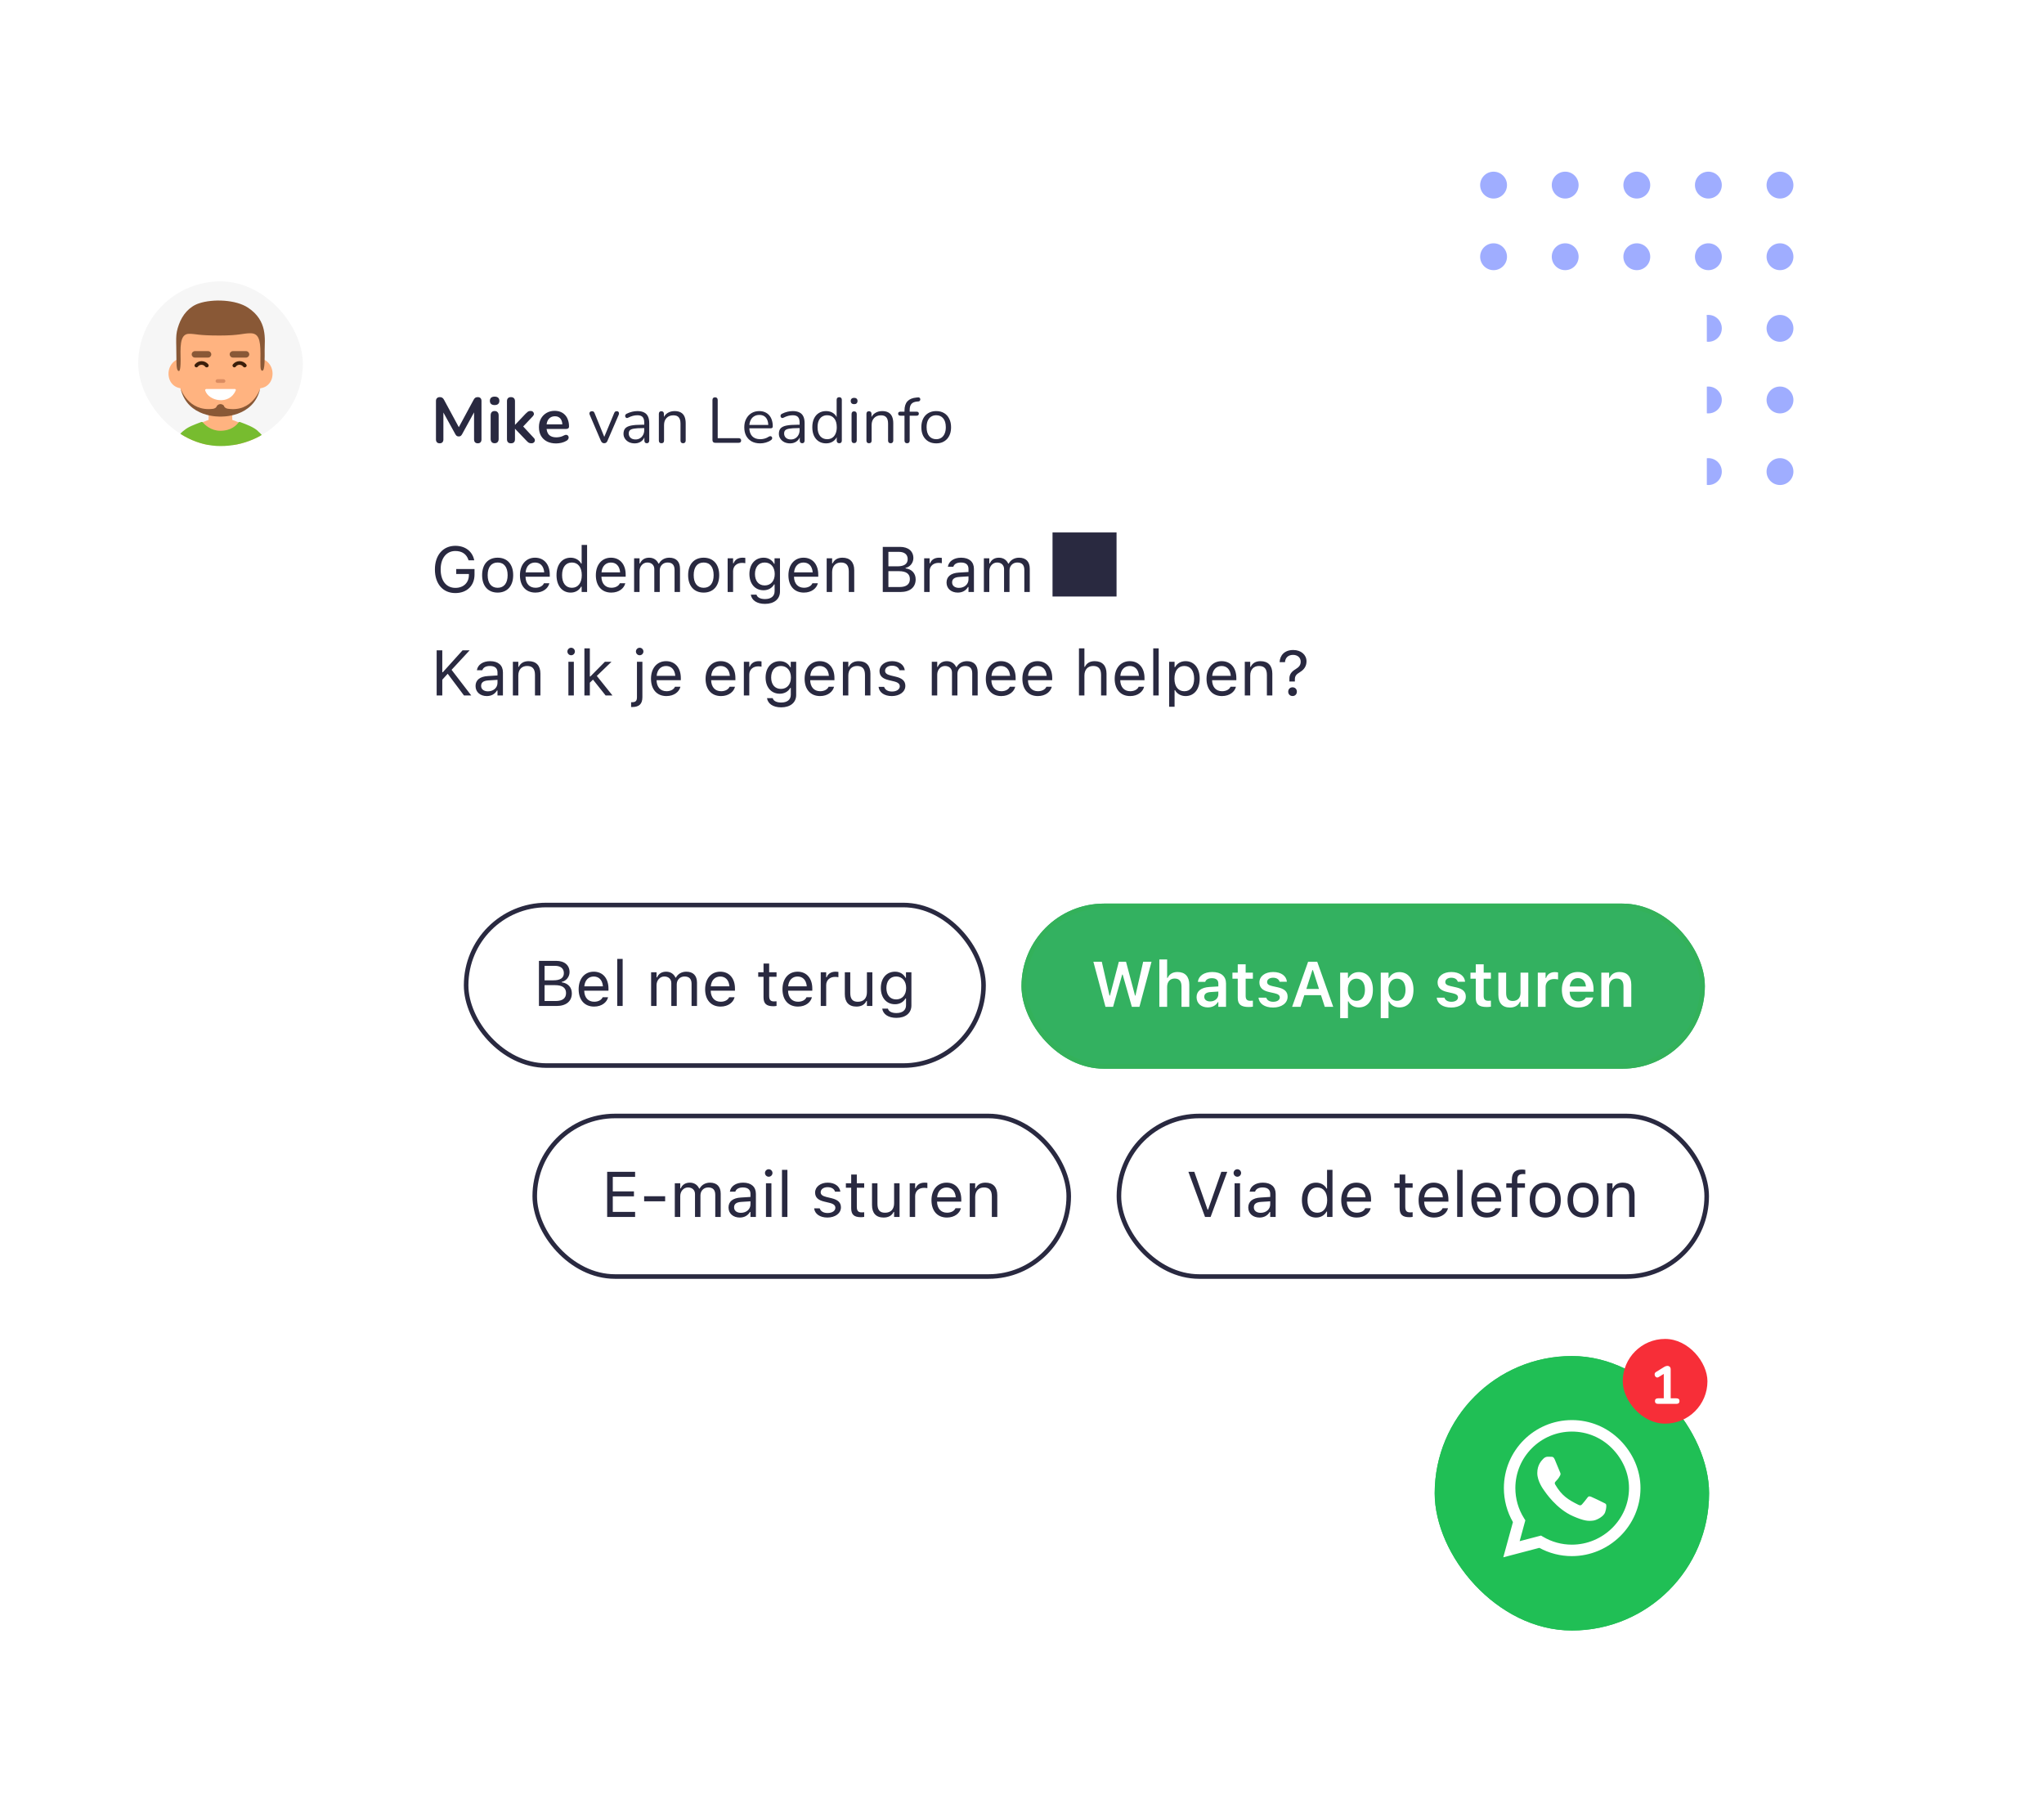 <svg width="494" height="435" viewBox="0 0 494 435" fill="none" xmlns="http://www.w3.org/2000/svg">
<circle cx="360.971" cy="44.726" r="3.245" fill="#9FADFF"/>
<circle cx="360.971" cy="79.336" r="3.245" fill="#9FADFF"/>
<circle cx="360.971" cy="62.031" r="3.245" fill="#9FADFF"/>
<circle cx="360.971" cy="96.641" r="3.245" fill="#9FADFF"/>
<circle cx="360.971" cy="113.945" r="3.245" fill="#9FADFF"/>
<circle cx="378.28" cy="44.725" r="3.245" fill="#9FADFF"/>
<circle cx="378.28" cy="79.336" r="3.245" fill="#9FADFF"/>
<circle cx="378.28" cy="62.031" r="3.245" fill="#9FADFF"/>
<circle cx="378.28" cy="96.641" r="3.245" fill="#9FADFF"/>
<circle cx="378.28" cy="113.945" r="3.245" fill="#9FADFF"/>
<circle cx="395.588" cy="44.725" r="3.245" fill="#9FADFF"/>
<circle cx="395.588" cy="79.336" r="3.245" fill="#9FADFF"/>
<circle cx="395.588" cy="62.031" r="3.245" fill="#9FADFF"/>
<circle cx="395.588" cy="96.641" r="3.245" fill="#9FADFF"/>
<circle cx="395.588" cy="113.945" r="3.245" fill="#9FADFF"/>
<circle cx="412.885" cy="44.725" r="3.245" fill="#9FADFF"/>
<circle cx="412.885" cy="79.336" r="3.245" fill="#9FADFF"/>
<circle cx="412.885" cy="62.031" r="3.245" fill="#9FADFF"/>
<circle cx="412.885" cy="96.641" r="3.245" fill="#9FADFF"/>
<circle cx="412.885" cy="113.945" r="3.245" fill="#9FADFF"/>
<circle cx="430.194" cy="44.725" r="3.245" fill="#9FADFF"/>
<circle cx="430.194" cy="79.336" r="3.245" fill="#9FADFF"/>
<circle cx="430.194" cy="62.031" r="3.245" fill="#9FADFF"/>
<circle cx="430.194" cy="96.641" r="3.245" fill="#9FADFF"/>
<circle cx="430.194" cy="113.945" r="3.245" fill="#9FADFF"/>
<g filter="url(#filter0_d_3_6424)">
<g clip-path="url(#clip0_3_6424)">
<rect x="33.404" y="64.671" width="39.79" height="39.79" rx="19.895" fill="#F6F6F6"/>
<g clip-path="url(#clip1_3_6424)">
<path d="M64.429 104.149C64.143 103.473 63.831 102.901 63.519 102.459C63.129 101.913 59.696 99.312 56.133 98.142V94.995H50.412V98.142C47.344 99.156 43.469 101.835 43.053 102.459C42.741 102.901 42.455 103.473 42.143 104.149H64.429Z" fill="#FFB380"/>
<path d="M61.62 75.543C59.982 73.177 57.616 71.461 54.781 71.331C54.781 71.331 54.729 71.331 54.625 71.331V71.227C54.625 71.227 53.949 71.253 53.247 71.279C52.545 71.253 51.868 71.227 51.868 71.227V71.331C51.791 71.331 51.712 71.331 51.712 71.331C48.904 71.435 46.589 73.229 44.873 75.543C42.038 79.366 43.339 84.125 43.339 88.208C43.339 94.918 49.268 96.582 53.221 96.582C57.174 96.582 63.155 94.865 63.155 88.208C63.207 84.151 64.507 79.704 61.62 75.543Z" fill="#FFB380"/>
<path d="M59.125 86.362C58.761 88.39 59.983 90.08 61.829 90.444C63.676 90.808 65.47 89.716 65.808 87.688C66.172 85.659 64.95 83.709 63.104 83.345C61.257 82.981 59.489 84.333 59.125 86.362Z" fill="#FFB380"/>
<path d="M46.85 86.362C47.214 88.39 46.59 90.08 44.77 90.444C42.923 90.808 41.129 89.716 40.791 87.688C40.427 85.659 41.649 83.709 43.495 83.345C45.316 82.981 46.486 84.333 46.85 86.362Z" fill="#FFB380"/>
<path d="M43.652 83.813C43.652 81.082 43.262 77.338 45.68 77.338C47.475 77.338 47.657 77.754 53.092 77.754C57.903 77.754 58.709 77.207 60.503 77.207C62.428 77.207 62.948 78.586 62.948 82.148C62.948 85.191 62.818 86.257 63.416 86.257C64.066 86.257 63.962 82.773 63.962 81.342C63.962 78.69 64.742 74.191 59.931 71.018C56.993 69.068 51.479 68.86 48.099 69.978C45.732 70.758 44.068 72.761 43.236 75.101C42.3 77.676 42.638 78.482 42.638 83.579C42.638 85.763 42.846 86.335 43.262 86.335C43.262 86.309 43.652 86.465 43.652 83.813Z" fill="#895836"/>
<path d="M49.947 85.451C49.817 85.451 49.687 85.399 49.583 85.269C49.374 84.983 49.036 84.827 48.698 84.827C48.36 84.827 48.022 84.983 47.814 85.269C47.658 85.477 47.372 85.503 47.19 85.347C46.982 85.191 46.956 84.905 47.112 84.723C47.502 84.229 48.1 83.943 48.724 83.943C49.349 83.943 49.947 84.229 50.337 84.723C50.493 84.931 50.467 85.191 50.259 85.347C50.155 85.425 50.051 85.451 49.947 85.451Z" fill="#3A1E0A"/>
<path d="M59.124 85.451C58.994 85.451 58.864 85.399 58.76 85.269C58.552 84.983 58.214 84.827 57.876 84.827C57.538 84.827 57.2 84.983 56.992 85.269C56.836 85.477 56.55 85.503 56.368 85.347C56.16 85.191 56.134 84.905 56.29 84.723C56.68 84.229 57.278 83.943 57.902 83.943C58.526 83.943 59.124 84.229 59.514 84.723C59.67 84.931 59.645 85.191 59.436 85.347C59.306 85.425 59.228 85.451 59.124 85.451Z" fill="#3A1E0A"/>
<path d="M56.966 91.042C55.406 94.657 50.439 93.617 49.607 91.068C49.529 90.86 49.659 90.678 49.867 90.678H56.784C56.94 90.678 57.044 90.834 56.966 91.042Z" fill="white"/>
<path d="M64.638 104.435C64.118 102.511 62.922 101.34 62.35 100.872C62.324 100.846 62.324 100.82 62.298 100.794C61.258 99.858 59.567 99.234 58.033 98.662C57.877 98.61 57.695 98.662 57.617 98.792C57.201 99.364 55.926 100.768 53.248 100.768C50.959 100.768 49.503 99.312 49.035 98.766C48.931 98.636 48.775 98.61 48.619 98.662C47.111 99.234 45.472 99.806 44.536 100.638C44.536 100.638 42.638 101.887 41.935 104.461H64.638V104.435Z" fill="#77BC2F"/>
<path d="M50.283 83.084H47.11C46.668 83.084 46.33 82.72 46.33 82.304C46.33 81.862 46.694 81.524 47.11 81.524H50.283C50.725 81.524 51.063 81.888 51.063 82.304C51.063 82.72 50.725 83.084 50.283 83.084Z" fill="#895836"/>
<path d="M59.463 83.084H56.29C55.848 83.084 55.51 82.72 55.51 82.304C55.51 81.862 55.874 81.524 56.29 81.524H59.463C59.905 81.524 60.243 81.888 60.243 82.304C60.243 82.72 59.879 83.084 59.463 83.084Z" fill="#895836"/>
<path opacity="0.4" d="M54.028 89.196H52.546C52.312 89.196 52.103 88.988 52.103 88.754C52.103 88.52 52.312 88.311 52.546 88.311H54.028C54.262 88.311 54.47 88.52 54.47 88.754C54.47 88.988 54.262 89.196 54.028 89.196Z" fill="#A55334"/>
<path d="M55.043 95.437C54.887 95.411 54.705 95.359 54.575 95.281C54.419 95.203 54.236 95.047 54.184 94.891C54.106 94.526 53.612 94.319 53.274 94.319C52.936 94.319 52.468 94.552 52.364 94.891C52.312 95.047 52.182 95.151 52.052 95.255C51.87 95.359 51.662 95.437 51.48 95.463C45.473 96.217 43.652 90.548 43.652 90.548C45.291 97.725 53.274 97.335 53.274 97.335C53.274 97.335 61.258 97.725 62.896 90.548C62.896 90.496 61.102 96.373 55.043 95.437Z" fill="#895836"/>
</g>
</g>
</g>
<g filter="url(#filter1_d_3_6424)">
<rect x="82.037" y="64.671" width="330.476" height="123.632" rx="6.632" fill="white"/>
<path d="M106.262 101.585C105.974 101.585 105.752 101.502 105.597 101.337C105.442 101.172 105.365 100.945 105.365 100.656V91.357C105.365 91.057 105.448 90.831 105.613 90.676C105.778 90.511 106.005 90.428 106.293 90.428C106.551 90.428 106.752 90.48 106.897 90.583C107.052 90.676 107.191 90.841 107.315 91.078L111.137 98.15H110.642L114.464 91.078C114.587 90.841 114.721 90.676 114.866 90.583C115.01 90.48 115.211 90.428 115.469 90.428C115.758 90.428 115.98 90.511 116.135 90.676C116.289 90.831 116.367 91.057 116.367 91.357V100.656C116.367 100.945 116.289 101.172 116.135 101.337C115.99 101.502 115.769 101.585 115.469 101.585C115.181 101.585 114.959 101.502 114.804 101.337C114.649 101.172 114.572 100.945 114.572 100.656V93.492H114.912L111.663 99.418C111.56 99.594 111.451 99.723 111.338 99.805C111.224 99.888 111.07 99.929 110.874 99.929C110.678 99.929 110.518 99.888 110.394 99.805C110.27 99.712 110.162 99.584 110.069 99.418L106.789 93.477H107.16V100.656C107.16 100.945 107.083 101.172 106.928 101.337C106.783 101.502 106.562 101.585 106.262 101.585ZM119.542 101.569C119.232 101.569 118.995 101.476 118.83 101.291C118.665 101.105 118.582 100.847 118.582 100.517V94.838C118.582 94.498 118.665 94.24 118.83 94.064C118.995 93.879 119.232 93.786 119.542 93.786C119.851 93.786 120.088 93.879 120.253 94.064C120.429 94.24 120.516 94.498 120.516 94.838V100.517C120.516 100.847 120.434 101.105 120.269 101.291C120.104 101.476 119.861 101.569 119.542 101.569ZM119.542 92.347C119.18 92.347 118.897 92.259 118.69 92.084C118.494 91.898 118.396 91.645 118.396 91.326C118.396 90.996 118.494 90.743 118.69 90.567C118.897 90.392 119.18 90.304 119.542 90.304C119.913 90.304 120.197 90.392 120.393 90.567C120.589 90.743 120.687 90.996 120.687 91.326C120.687 91.645 120.589 91.898 120.393 92.084C120.197 92.259 119.913 92.347 119.542 92.347ZM123.486 101.585C123.176 101.585 122.939 101.502 122.774 101.337C122.609 101.162 122.526 100.914 122.526 100.594V91.403C122.526 91.083 122.609 90.841 122.774 90.676C122.939 90.511 123.176 90.428 123.486 90.428C123.795 90.428 124.032 90.511 124.197 90.676C124.373 90.841 124.46 91.083 124.46 91.403V97.113H124.491L127.044 94.42C127.251 94.214 127.431 94.054 127.586 93.941C127.741 93.827 127.952 93.77 128.221 93.77C128.489 93.77 128.69 93.843 128.824 93.987C128.968 94.121 129.041 94.286 129.041 94.482C129.041 94.678 128.948 94.874 128.762 95.07L126.07 97.917V97.113L129.025 100.3C129.211 100.496 129.293 100.698 129.273 100.904C129.262 101.1 129.18 101.265 129.025 101.399C128.87 101.523 128.674 101.585 128.437 101.585C128.148 101.585 127.916 101.528 127.741 101.415C127.576 101.301 127.39 101.131 127.184 100.904L124.491 98.088H124.46V100.594C124.46 101.255 124.135 101.585 123.486 101.585ZM134.4 101.616C133.544 101.616 132.806 101.456 132.187 101.136C131.569 100.816 131.089 100.362 130.748 99.774C130.418 99.186 130.253 98.49 130.253 97.685C130.253 96.901 130.413 96.215 130.733 95.627C131.063 95.039 131.512 94.58 132.079 94.25C132.657 93.91 133.312 93.74 134.044 93.74C134.581 93.74 135.06 93.827 135.483 94.003C135.917 94.178 136.283 94.431 136.582 94.761C136.891 95.091 137.124 95.493 137.278 95.968C137.443 96.432 137.526 96.958 137.526 97.546C137.526 97.732 137.459 97.876 137.325 97.979C137.201 98.072 137.02 98.119 136.783 98.119H131.816V97.004H136.164L135.917 97.237C135.917 96.762 135.844 96.365 135.7 96.045C135.566 95.725 135.365 95.483 135.097 95.318C134.839 95.142 134.514 95.055 134.122 95.055C133.688 95.055 133.317 95.158 133.008 95.364C132.708 95.56 132.476 95.844 132.311 96.215C132.157 96.576 132.079 97.01 132.079 97.515V97.623C132.079 98.469 132.275 99.104 132.667 99.527C133.069 99.939 133.657 100.146 134.431 100.146C134.699 100.146 134.999 100.115 135.329 100.053C135.669 99.981 135.989 99.862 136.288 99.697C136.505 99.573 136.695 99.522 136.861 99.542C137.026 99.552 137.155 99.609 137.247 99.712C137.351 99.816 137.412 99.945 137.433 100.099C137.454 100.244 137.423 100.393 137.34 100.548C137.268 100.703 137.139 100.837 136.953 100.95C136.592 101.177 136.175 101.347 135.7 101.461C135.236 101.564 134.803 101.616 134.4 101.616ZM146.018 101.569C145.843 101.569 145.688 101.523 145.554 101.43C145.42 101.327 145.306 101.172 145.213 100.966L142.536 94.714C142.464 94.56 142.438 94.415 142.459 94.281C142.48 94.147 142.542 94.039 142.645 93.956C142.748 93.874 142.892 93.832 143.078 93.832C143.243 93.832 143.372 93.868 143.465 93.941C143.558 94.013 143.64 94.142 143.712 94.328L146.25 100.533H145.832L148.416 94.328C148.489 94.142 148.571 94.013 148.664 93.941C148.757 93.868 148.891 93.832 149.066 93.832C149.231 93.832 149.355 93.874 149.438 93.956C149.531 94.039 149.582 94.147 149.592 94.281C149.613 94.405 149.592 94.544 149.531 94.699L146.823 100.966C146.75 101.172 146.642 101.327 146.498 101.43C146.364 101.523 146.204 101.569 146.018 101.569ZM153.397 101.6C152.881 101.6 152.417 101.502 152.005 101.306C151.602 101.1 151.282 100.821 151.045 100.471C150.808 100.12 150.689 99.728 150.689 99.295C150.689 98.738 150.829 98.299 151.107 97.979C151.396 97.659 151.865 97.433 152.515 97.299C153.175 97.164 154.073 97.097 155.208 97.097H155.904V97.917H155.223C154.388 97.917 153.727 97.959 153.242 98.041C152.768 98.113 152.433 98.242 152.237 98.428C152.051 98.614 151.958 98.877 151.958 99.217C151.958 99.64 152.103 99.986 152.391 100.254C152.691 100.522 153.093 100.656 153.598 100.656C154.011 100.656 154.372 100.558 154.682 100.362C155.001 100.166 155.249 99.898 155.424 99.558C155.61 99.217 155.703 98.825 155.703 98.382V96.618C155.703 95.978 155.574 95.519 155.316 95.24C155.058 94.952 154.635 94.807 154.047 94.807C153.686 94.807 153.325 94.854 152.964 94.947C152.603 95.039 152.221 95.189 151.819 95.395C151.674 95.467 151.551 95.493 151.447 95.473C151.344 95.442 151.262 95.385 151.2 95.302C151.138 95.22 151.102 95.127 151.092 95.024C151.081 94.91 151.102 94.802 151.153 94.699C151.215 94.596 151.308 94.513 151.432 94.451C151.886 94.224 152.335 94.059 152.778 93.956C153.222 93.853 153.645 93.801 154.047 93.801C154.697 93.801 155.233 93.91 155.656 94.126C156.079 94.333 156.394 94.653 156.6 95.086C156.807 95.509 156.91 96.055 156.91 96.726V100.919C156.91 101.126 156.858 101.286 156.755 101.399C156.662 101.513 156.523 101.569 156.337 101.569C156.141 101.569 155.992 101.513 155.888 101.399C155.785 101.286 155.734 101.126 155.734 100.919V99.712H155.873C155.79 100.104 155.631 100.44 155.393 100.718C155.166 100.997 154.883 101.213 154.542 101.368C154.202 101.523 153.82 101.6 153.397 101.6ZM159.854 101.569C159.648 101.569 159.493 101.513 159.39 101.399C159.287 101.286 159.235 101.126 159.235 100.919V94.467C159.235 94.26 159.287 94.106 159.39 94.003C159.493 93.889 159.643 93.832 159.839 93.832C160.035 93.832 160.184 93.889 160.287 94.003C160.401 94.106 160.457 94.26 160.457 94.467V95.797L160.287 95.612C160.504 95.013 160.855 94.565 161.339 94.266C161.835 93.956 162.402 93.801 163.042 93.801C163.64 93.801 164.135 93.91 164.527 94.126C164.929 94.343 165.229 94.673 165.425 95.117C165.621 95.55 165.719 96.102 165.719 96.772V100.919C165.719 101.126 165.662 101.286 165.548 101.399C165.445 101.513 165.296 101.569 165.1 101.569C164.893 101.569 164.733 101.513 164.62 101.399C164.517 101.286 164.465 101.126 164.465 100.919V96.85C164.465 96.148 164.326 95.638 164.047 95.318C163.779 94.988 163.346 94.823 162.748 94.823C162.056 94.823 161.505 95.039 161.092 95.473C160.69 95.895 160.488 96.463 160.488 97.175V100.919C160.488 101.353 160.277 101.569 159.854 101.569ZM172.839 101.461C172.633 101.461 172.473 101.404 172.359 101.291C172.246 101.167 172.189 101.002 172.189 100.796V91.14C172.189 90.923 172.241 90.758 172.344 90.645C172.457 90.531 172.617 90.475 172.824 90.475C173.03 90.475 173.185 90.531 173.288 90.645C173.401 90.758 173.458 90.923 173.458 91.14V100.347H178.533C178.719 100.347 178.864 100.398 178.967 100.502C179.07 100.594 179.121 100.729 179.121 100.904C179.121 101.079 179.07 101.219 178.967 101.322C178.864 101.415 178.719 101.461 178.533 101.461H172.839ZM183.734 101.6C182.94 101.6 182.254 101.445 181.676 101.136C181.109 100.816 180.665 100.367 180.345 99.79C180.036 99.212 179.881 98.521 179.881 97.716C179.881 96.932 180.036 96.251 180.345 95.674C180.655 95.086 181.078 94.627 181.614 94.297C182.161 93.966 182.79 93.801 183.502 93.801C184.007 93.801 184.461 93.889 184.864 94.064C185.266 94.23 185.606 94.472 185.885 94.792C186.174 95.112 186.39 95.498 186.535 95.952C186.689 96.406 186.767 96.917 186.767 97.484C186.767 97.649 186.72 97.773 186.628 97.856C186.535 97.928 186.401 97.964 186.225 97.964H180.84V97.144H185.931L185.684 97.345C185.684 96.788 185.601 96.319 185.436 95.937C185.271 95.545 185.029 95.246 184.709 95.039C184.399 94.833 184.007 94.73 183.533 94.73C183.007 94.73 182.558 94.854 182.187 95.101C181.826 95.338 181.552 95.674 181.367 96.107C181.181 96.53 181.088 97.025 181.088 97.593V97.685C181.088 98.634 181.315 99.356 181.769 99.852C182.233 100.347 182.888 100.594 183.734 100.594C184.085 100.594 184.43 100.548 184.771 100.455C185.121 100.362 185.462 100.208 185.792 99.991C185.936 99.898 186.065 99.857 186.179 99.867C186.303 99.867 186.401 99.903 186.473 99.975C186.545 100.037 186.591 100.12 186.612 100.223C186.643 100.316 186.633 100.419 186.581 100.533C186.54 100.646 186.452 100.744 186.318 100.827C185.978 101.074 185.575 101.265 185.111 101.399C184.647 101.533 184.188 101.6 183.734 101.6ZM190.948 101.6C190.432 101.6 189.968 101.502 189.556 101.306C189.153 101.1 188.834 100.821 188.596 100.471C188.359 100.12 188.24 99.728 188.24 99.295C188.24 98.738 188.38 98.299 188.658 97.979C188.947 97.659 189.416 97.433 190.066 97.299C190.726 97.164 191.624 97.097 192.759 97.097H193.455V97.917H192.774C191.939 97.917 191.278 97.959 190.794 98.041C190.319 98.113 189.984 98.242 189.788 98.428C189.602 98.614 189.509 98.877 189.509 99.217C189.509 99.64 189.654 99.986 189.942 100.254C190.242 100.522 190.644 100.656 191.149 100.656C191.562 100.656 191.923 100.558 192.233 100.362C192.552 100.166 192.8 99.898 192.975 99.558C193.161 99.217 193.254 98.825 193.254 98.382V96.618C193.254 95.978 193.125 95.519 192.867 95.24C192.609 94.952 192.186 94.807 191.598 94.807C191.237 94.807 190.876 94.854 190.515 94.947C190.154 95.039 189.772 95.189 189.37 95.395C189.226 95.467 189.102 95.493 188.999 95.473C188.895 95.442 188.813 95.385 188.751 95.302C188.689 95.22 188.653 95.127 188.643 95.024C188.632 94.91 188.653 94.802 188.705 94.699C188.766 94.596 188.859 94.513 188.983 94.451C189.437 94.224 189.886 94.059 190.329 93.956C190.773 93.853 191.196 93.801 191.598 93.801C192.248 93.801 192.785 93.91 193.207 94.126C193.63 94.333 193.945 94.653 194.151 95.086C194.358 95.509 194.461 96.055 194.461 96.726V100.919C194.461 101.126 194.409 101.286 194.306 101.399C194.213 101.513 194.074 101.569 193.888 101.569C193.692 101.569 193.543 101.513 193.44 101.399C193.336 101.286 193.285 101.126 193.285 100.919V99.712H193.424C193.342 100.104 193.182 100.44 192.944 100.718C192.717 100.997 192.434 101.213 192.093 101.368C191.753 101.523 191.371 101.6 190.948 101.6ZM199.649 101.6C198.978 101.6 198.39 101.44 197.885 101.121C197.39 100.801 197.003 100.352 196.724 99.774C196.456 99.186 196.322 98.495 196.322 97.701C196.322 96.896 196.456 96.205 196.724 95.627C197.003 95.039 197.39 94.591 197.885 94.281C198.39 93.961 198.978 93.801 199.649 93.801C200.33 93.801 200.912 93.972 201.397 94.312C201.882 94.653 202.207 95.112 202.372 95.689H202.202V91.078C202.202 90.872 202.254 90.717 202.357 90.614C202.47 90.5 202.63 90.444 202.836 90.444C203.032 90.444 203.182 90.5 203.285 90.614C203.399 90.717 203.455 90.872 203.455 91.078V100.919C203.455 101.126 203.404 101.286 203.301 101.399C203.197 101.513 203.043 101.569 202.836 101.569C202.64 101.569 202.486 101.513 202.372 101.399C202.269 101.286 202.217 101.126 202.217 100.919V99.449L202.388 99.666C202.223 100.254 201.892 100.723 201.397 101.074C200.912 101.425 200.33 101.6 199.649 101.6ZM199.912 100.594C200.376 100.594 200.784 100.481 201.134 100.254C201.485 100.027 201.753 99.697 201.939 99.264C202.135 98.83 202.233 98.309 202.233 97.701C202.233 96.762 202.021 96.045 201.598 95.55C201.186 95.055 200.624 94.807 199.912 94.807C199.437 94.807 199.025 94.921 198.674 95.148C198.334 95.364 198.065 95.689 197.869 96.123C197.684 96.545 197.591 97.072 197.591 97.701C197.591 98.629 197.802 99.346 198.225 99.852C198.648 100.347 199.21 100.594 199.912 100.594ZM206.426 101.538C206.22 101.538 206.065 101.482 205.962 101.368C205.859 101.244 205.807 101.074 205.807 100.857V94.529C205.807 94.312 205.859 94.147 205.962 94.034C206.065 93.92 206.22 93.863 206.426 93.863C206.622 93.863 206.777 93.92 206.891 94.034C207.004 94.147 207.061 94.312 207.061 94.529V100.857C207.061 101.074 207.004 101.244 206.891 101.368C206.787 101.482 206.633 101.538 206.426 101.538ZM206.426 92.13C206.169 92.13 205.967 92.063 205.823 91.929C205.679 91.785 205.606 91.594 205.606 91.357C205.606 91.109 205.679 90.923 205.823 90.799C205.967 90.665 206.169 90.598 206.426 90.598C206.695 90.598 206.896 90.665 207.03 90.799C207.174 90.923 207.247 91.109 207.247 91.357C207.247 91.594 207.174 91.785 207.03 91.929C206.896 92.063 206.695 92.13 206.426 92.13ZM210.023 101.569C209.817 101.569 209.662 101.513 209.559 101.399C209.455 101.286 209.404 101.126 209.404 100.919V94.467C209.404 94.26 209.455 94.106 209.559 94.003C209.662 93.889 209.811 93.832 210.007 93.832C210.203 93.832 210.353 93.889 210.456 94.003C210.57 94.106 210.626 94.26 210.626 94.467V95.797L210.456 95.612C210.673 95.013 211.024 94.565 211.508 94.266C212.004 93.956 212.571 93.801 213.21 93.801C213.809 93.801 214.304 93.91 214.696 94.126C215.098 94.343 215.397 94.673 215.593 95.117C215.789 95.55 215.887 96.102 215.887 96.772V100.919C215.887 101.126 215.831 101.286 215.717 101.399C215.614 101.513 215.464 101.569 215.268 101.569C215.062 101.569 214.902 101.513 214.789 101.399C214.686 101.286 214.634 101.126 214.634 100.919V96.85C214.634 96.148 214.495 95.638 214.216 95.318C213.948 94.988 213.515 94.823 212.916 94.823C212.225 94.823 211.673 95.039 211.261 95.473C210.858 95.895 210.657 96.463 210.657 97.175V100.919C210.657 101.353 210.446 101.569 210.023 101.569ZM219.22 101.569C219.024 101.569 218.869 101.513 218.756 101.399C218.652 101.286 218.601 101.126 218.601 100.919V94.915H217.611C217.446 94.915 217.311 94.874 217.208 94.792C217.115 94.699 217.069 94.575 217.069 94.42C217.069 94.266 217.115 94.147 217.208 94.064C217.311 93.982 217.446 93.941 217.611 93.941H218.941L218.601 94.266V93.678C218.601 92.698 218.838 91.95 219.313 91.434C219.798 90.918 220.504 90.619 221.433 90.537L221.881 90.49C222.026 90.48 222.139 90.505 222.222 90.567C222.315 90.629 222.371 90.707 222.392 90.799C222.423 90.892 222.428 90.99 222.407 91.094C222.387 91.186 222.34 91.269 222.268 91.341C222.196 91.413 222.108 91.455 222.005 91.465L221.649 91.496C221.02 91.547 220.561 91.738 220.272 92.068C219.994 92.398 219.854 92.883 219.854 93.523V94.173L219.669 93.941H221.525C221.701 93.941 221.835 93.982 221.928 94.064C222.021 94.147 222.067 94.266 222.067 94.42C222.067 94.575 222.021 94.699 221.928 94.792C221.835 94.874 221.701 94.915 221.525 94.915H219.854V100.919C219.854 101.353 219.643 101.569 219.22 101.569ZM226.266 101.6C225.533 101.6 224.899 101.44 224.362 101.121C223.826 100.801 223.408 100.352 223.109 99.774C222.82 99.186 222.676 98.495 222.676 97.701C222.676 97.103 222.758 96.566 222.923 96.091C223.088 95.607 223.331 95.194 223.651 94.854C223.97 94.513 224.347 94.255 224.78 94.08C225.224 93.894 225.719 93.801 226.266 93.801C226.998 93.801 227.632 93.961 228.169 94.281C228.705 94.601 229.118 95.055 229.407 95.643C229.706 96.221 229.856 96.906 229.856 97.701C229.856 98.299 229.773 98.836 229.608 99.31C229.443 99.785 229.2 100.197 228.881 100.548C228.561 100.888 228.179 101.151 227.736 101.337C227.302 101.513 226.812 101.6 226.266 101.6ZM226.266 100.594C226.73 100.594 227.137 100.481 227.488 100.254C227.839 100.027 228.107 99.697 228.293 99.264C228.489 98.83 228.587 98.309 228.587 97.701C228.587 96.762 228.375 96.045 227.952 95.55C227.54 95.055 226.977 94.807 226.266 94.807C225.791 94.807 225.378 94.921 225.028 95.148C224.687 95.364 224.419 95.689 224.223 96.123C224.037 96.545 223.945 97.072 223.945 97.701C223.945 98.629 224.156 99.346 224.579 99.852C225.002 100.347 225.564 100.594 226.266 100.594Z" fill="#292940"/>
<path d="M110.051 137.771C107.036 137.771 105.11 135.549 105.11 132.066V132.051C105.11 128.613 107.067 126.354 110.051 126.354C112.469 126.354 114.169 127.714 114.599 129.784L114.615 129.86H113.239L113.217 129.784C112.771 128.379 111.675 127.608 110.051 127.608C107.89 127.608 106.5 129.346 106.5 132.051V132.066C106.5 134.809 107.867 136.516 110.059 136.516C112.008 136.516 113.323 135.27 113.323 133.426V133.162H110.263V131.968H114.683V133.298C114.683 135.987 112.839 137.771 110.051 137.771ZM120.274 137.657C117.954 137.657 116.519 136.055 116.519 133.449V133.434C116.519 130.819 117.954 129.225 120.274 129.225C122.593 129.225 124.029 130.819 124.029 133.434V133.449C124.029 136.055 122.593 137.657 120.274 137.657ZM120.274 136.494C121.815 136.494 122.684 135.368 122.684 133.449V133.434C122.684 131.507 121.815 130.389 120.274 130.389C118.732 130.389 117.863 131.507 117.863 133.434V133.449C117.863 135.368 118.732 136.494 120.274 136.494ZM129.393 137.657C127.066 137.657 125.661 136.025 125.661 133.471V133.464C125.661 130.948 127.096 129.225 129.31 129.225C131.524 129.225 132.869 130.872 132.869 133.305V133.819H127.006C127.043 135.504 127.973 136.486 129.423 136.486C130.527 136.486 131.207 135.965 131.426 135.474L131.456 135.406H132.771L132.755 135.466C132.476 136.569 131.312 137.657 129.393 137.657ZM129.303 130.396C128.094 130.396 127.172 131.22 127.028 132.769H131.531C131.395 131.159 130.504 130.396 129.303 130.396ZM137.916 137.657C135.853 137.657 134.501 135.987 134.501 133.449V133.434C134.501 130.88 135.846 129.225 137.916 129.225C139.034 129.225 140.009 129.784 140.455 130.653H140.575V126.135H141.89V137.514H140.575V136.214H140.455C139.956 137.121 139.049 137.657 137.916 137.657ZM138.218 136.494C139.699 136.494 140.606 135.33 140.606 133.449V133.434C140.606 131.552 139.699 130.389 138.218 130.389C136.73 130.389 135.846 131.537 135.846 133.434V133.449C135.846 135.345 136.73 136.494 138.218 136.494ZM147.738 137.657C145.411 137.657 144.006 136.025 144.006 133.471V133.464C144.006 130.948 145.441 129.225 147.655 129.225C149.869 129.225 151.214 130.872 151.214 133.305V133.819H145.351C145.388 135.504 146.318 136.486 147.768 136.486C148.871 136.486 149.551 135.965 149.771 135.474L149.801 135.406H151.115L151.1 135.466C150.821 136.569 149.657 137.657 147.738 137.657ZM147.647 130.396C146.439 130.396 145.517 131.22 145.373 132.769H149.876C149.74 131.159 148.849 130.396 147.647 130.396ZM153.254 137.514V129.369H154.568V130.608H154.689C155.052 129.731 155.823 129.225 156.888 129.225C157.991 129.225 158.762 129.807 159.139 130.653H159.26C159.699 129.792 160.628 129.225 161.754 129.225C163.416 129.225 164.345 130.177 164.345 131.885V137.514H163.031V132.187C163.031 130.986 162.479 130.389 161.331 130.389C160.197 130.389 159.449 131.243 159.449 132.278V137.514H158.135V131.983C158.135 131.016 157.47 130.389 156.442 130.389C155.377 130.389 154.568 131.318 154.568 132.467V137.514H153.254ZM170.065 137.657C167.745 137.657 166.31 136.055 166.31 133.449V133.434C166.31 130.819 167.745 129.225 170.065 129.225C172.384 129.225 173.82 130.819 173.82 133.434V133.449C173.82 136.055 172.384 137.657 170.065 137.657ZM170.065 136.494C171.606 136.494 172.475 135.368 172.475 133.449V133.434C172.475 131.507 171.606 130.389 170.065 130.389C168.523 130.389 167.655 131.507 167.655 133.434V133.449C167.655 135.368 168.523 136.494 170.065 136.494ZM175.86 137.514V129.369H177.175V130.578H177.295C177.605 129.724 178.368 129.225 179.471 129.225C179.721 129.225 180 129.255 180.129 129.278V130.555C179.857 130.51 179.607 130.479 179.32 130.479C178.066 130.479 177.175 131.273 177.175 132.467V137.514H175.86ZM184.881 140.385C182.917 140.385 181.663 139.501 181.459 138.163L181.474 138.156H182.834L182.841 138.163C182.985 138.783 183.71 139.221 184.881 139.221C186.339 139.221 187.208 138.534 187.208 137.332V135.685H187.087C186.574 136.584 185.652 137.091 184.534 137.091C182.426 137.091 181.119 135.459 181.119 133.177V133.162C181.119 130.88 182.433 129.225 184.564 129.225C185.712 129.225 186.604 129.792 187.103 130.714H187.193V129.369H188.508V137.4C188.508 139.221 187.103 140.385 184.881 140.385ZM184.821 135.927C186.332 135.927 187.239 134.794 187.239 133.177V133.162C187.239 131.545 186.324 130.389 184.821 130.389C183.31 130.389 182.463 131.545 182.463 133.162V133.177C182.463 134.794 183.31 135.927 184.821 135.927ZM194.28 137.657C191.953 137.657 190.548 136.025 190.548 133.471V133.464C190.548 130.948 191.983 129.225 194.197 129.225C196.411 129.225 197.756 130.872 197.756 133.305V133.819H191.893C191.931 135.504 192.86 136.486 194.311 136.486C195.414 136.486 196.094 135.965 196.313 135.474L196.343 135.406H197.658L197.643 135.466C197.363 136.569 196.199 137.657 194.28 137.657ZM194.19 130.396C192.981 130.396 192.059 131.22 191.915 132.769H196.419C196.283 131.159 195.391 130.396 194.19 130.396ZM199.796 137.514V129.369H201.111V130.593H201.231C201.639 129.731 202.403 129.225 203.604 129.225C205.432 129.225 206.452 130.306 206.452 132.24V137.514H205.138V132.557C205.138 131.091 204.533 130.389 203.234 130.389C201.934 130.389 201.111 131.265 201.111 132.693V137.514H199.796ZM213.351 137.514V126.611H217.521C219.523 126.611 220.747 127.661 220.747 129.323V129.339C220.747 130.464 219.916 131.492 218.866 131.681V131.802C220.355 131.991 221.299 133.011 221.299 134.446V134.461C221.299 136.373 219.924 137.514 217.604 137.514H213.351ZM217.234 127.812H214.711V131.311H216.887C218.534 131.311 219.372 130.721 219.372 129.573V129.558C219.372 128.455 218.587 127.812 217.234 127.812ZM217.272 132.482H214.711V136.312H217.4C219.04 136.312 219.901 135.647 219.901 134.393V134.378C219.901 133.124 219.01 132.482 217.272 132.482ZM223.354 137.514V129.369H224.669V130.578H224.79C225.099 129.724 225.863 129.225 226.966 129.225C227.215 129.225 227.495 129.255 227.623 129.278V130.555C227.351 130.51 227.102 130.479 226.815 130.479C225.56 130.479 224.669 131.273 224.669 132.467V137.514H223.354ZM231.484 137.657C229.935 137.657 228.764 136.72 228.764 135.239V135.224C228.764 133.774 229.837 132.935 231.733 132.822L234.068 132.678V131.938C234.068 130.933 233.456 130.389 232.239 130.389C231.265 130.389 230.623 130.751 230.411 131.386L230.403 131.409H229.089L229.096 131.363C229.308 130.087 230.547 129.225 232.285 129.225C234.272 129.225 235.383 130.245 235.383 131.938V137.514H234.068V136.312H233.947C233.433 137.181 232.579 137.657 231.484 137.657ZM230.109 135.209C230.109 136.033 230.811 136.516 231.756 136.516C233.093 136.516 234.068 135.64 234.068 134.476V133.736L231.892 133.872C230.653 133.947 230.109 134.386 230.109 135.194V135.209ZM237.785 137.514V129.369H239.1V130.608H239.221C239.583 129.731 240.354 129.225 241.419 129.225C242.523 129.225 243.293 129.807 243.671 130.653H243.792C244.23 129.792 245.159 129.225 246.285 129.225C247.947 129.225 248.877 130.177 248.877 131.885V137.514H247.562V132.187C247.562 130.986 247.011 130.389 245.862 130.389C244.729 130.389 243.981 131.243 243.981 132.278V137.514H242.666V131.983C242.666 131.016 242.001 130.389 240.974 130.389C239.908 130.389 239.1 131.318 239.1 132.467V137.514H237.785ZM254.377 138.597H269.851V123.123H254.377V138.597ZM105.533 162.514V151.611H106.893V156.907H107.014L111.789 151.611H113.496L109.137 156.318L113.897 162.514H112.136L108.2 157.263L106.893 158.706V162.514H105.533ZM117.652 162.657C116.103 162.657 114.932 161.72 114.932 160.239V160.224C114.932 158.774 116.005 157.935 117.901 157.822L120.236 157.678V156.938C120.236 155.933 119.624 155.389 118.407 155.389C117.433 155.389 116.791 155.751 116.579 156.386L116.571 156.409H115.257L115.264 156.363C115.476 155.087 116.715 154.225 118.453 154.225C120.44 154.225 121.551 155.245 121.551 156.938V162.514H120.236V161.312H120.115C119.601 162.181 118.747 162.657 117.652 162.657ZM116.277 160.209C116.277 161.033 116.979 161.516 117.924 161.516C119.261 161.516 120.236 160.64 120.236 159.476V158.736L118.06 158.872C116.821 158.947 116.277 159.386 116.277 160.194V160.209ZM123.953 162.514V154.369H125.268V155.593H125.389C125.797 154.731 126.56 154.225 127.761 154.225C129.59 154.225 130.61 155.306 130.61 157.24V162.514H129.295V157.557C129.295 156.091 128.691 155.389 127.391 155.389C126.091 155.389 125.268 156.265 125.268 157.693V162.514H123.953ZM138.037 152.797C137.538 152.797 137.13 152.389 137.13 151.891C137.13 151.392 137.538 150.984 138.037 150.984C138.535 150.984 138.943 151.392 138.943 151.891C138.943 152.389 138.535 152.797 138.037 152.797ZM137.372 162.514V154.369H138.687V162.514H137.372ZM141.24 162.514V151.135H142.555V157.927H142.676L146.197 154.369H147.791L144.24 157.791L148.025 162.514H146.371L143.318 158.683L142.555 159.423V162.514H141.24ZM154.599 152.797C154.1 152.797 153.692 152.389 153.692 151.891C153.692 151.392 154.1 150.984 154.599 150.984C155.097 150.984 155.505 151.392 155.505 151.891C155.505 152.389 155.097 152.797 154.599 152.797ZM152.755 165.309H152.528V164.146H152.725C153.609 164.146 153.941 163.836 153.941 162.937V154.369H155.256V162.914C155.256 164.591 154.463 165.309 152.755 165.309ZM161.066 162.657C158.739 162.657 157.334 161.025 157.334 158.471V158.464C157.334 155.948 158.769 154.225 160.983 154.225C163.197 154.225 164.542 155.872 164.542 158.305V158.819H158.679C158.716 160.504 159.646 161.486 161.096 161.486C162.199 161.486 162.879 160.965 163.099 160.474L163.129 160.406H164.443L164.428 160.466C164.149 161.569 162.985 162.657 161.066 162.657ZM160.975 155.396C159.767 155.396 158.845 156.22 158.701 157.769H163.204C163.068 156.159 162.177 155.396 160.975 155.396ZM174.258 162.657C171.931 162.657 170.526 161.025 170.526 158.471V158.464C170.526 155.948 171.961 154.225 174.175 154.225C176.389 154.225 177.734 155.872 177.734 158.305V158.819H171.871C171.908 160.504 172.838 161.486 174.288 161.486C175.391 161.486 176.071 160.965 176.291 160.474L176.321 160.406H177.635L177.62 160.466C177.341 161.569 176.177 162.657 174.258 162.657ZM174.167 155.396C172.959 155.396 172.037 156.22 171.893 157.769H176.396C176.26 156.159 175.369 155.396 174.167 155.396ZM179.774 162.514V154.369H181.088V155.578H181.209C181.519 154.724 182.282 154.225 183.385 154.225C183.635 154.225 183.914 154.255 184.043 154.278V155.555C183.771 155.51 183.521 155.479 183.234 155.479C181.98 155.479 181.088 156.273 181.088 157.467V162.514H179.774ZM188.795 165.385C186.831 165.385 185.576 164.501 185.372 163.163L185.387 163.156H186.747L186.755 163.163C186.899 163.783 187.624 164.221 188.795 164.221C190.253 164.221 191.122 163.534 191.122 162.332V160.685H191.001C190.487 161.584 189.566 162.091 188.447 162.091C186.339 162.091 185.032 160.459 185.032 158.177V158.162C185.032 155.88 186.347 154.225 188.478 154.225C189.626 154.225 190.518 154.792 191.016 155.714H191.107V154.369H192.422V162.4C192.422 164.221 191.016 165.385 188.795 165.385ZM188.735 160.927C190.246 160.927 191.152 159.794 191.152 158.177V158.162C191.152 156.545 190.238 155.389 188.735 155.389C187.223 155.389 186.377 156.545 186.377 158.162V158.177C186.377 159.794 187.223 160.927 188.735 160.927ZM198.194 162.657C195.867 162.657 194.462 161.025 194.462 158.471V158.464C194.462 155.948 195.897 154.225 198.111 154.225C200.325 154.225 201.67 155.872 201.67 158.305V158.819H195.807C195.844 160.504 196.774 161.486 198.224 161.486C199.327 161.486 200.007 160.965 200.227 160.474L200.257 160.406H201.571L201.556 160.466C201.277 161.569 200.113 162.657 198.194 162.657ZM198.103 155.396C196.895 155.396 195.973 156.22 195.829 157.769H200.332C200.196 156.159 199.305 155.396 198.103 155.396ZM203.71 162.514V154.369H205.024V155.593H205.145C205.553 154.731 206.316 154.225 207.518 154.225C209.346 154.225 210.366 155.306 210.366 157.24V162.514H209.051V157.557C209.051 156.091 208.447 155.389 207.147 155.389C205.848 155.389 205.024 156.265 205.024 157.693V162.514H203.71ZM215.542 162.657C213.728 162.657 212.482 161.781 212.331 160.436H213.675C213.895 161.116 214.544 161.562 215.587 161.562C216.683 161.562 217.461 161.04 217.461 160.3V160.285C217.461 159.733 217.045 159.348 216.04 159.106L214.779 158.804C213.252 158.441 212.565 157.776 212.565 156.605V156.598C212.565 155.245 213.864 154.225 215.595 154.225C217.302 154.225 218.488 155.079 218.67 156.409H217.378C217.204 155.767 216.569 155.321 215.587 155.321C214.62 155.321 213.91 155.819 213.91 156.537V156.552C213.91 157.104 214.318 157.451 215.277 157.686L216.531 157.988C218.065 158.358 218.806 159.023 218.806 160.187V160.202C218.806 161.652 217.393 162.657 215.542 162.657ZM225.198 162.514V154.369H226.512V155.608H226.633C226.996 154.731 227.767 154.225 228.832 154.225C229.935 154.225 230.706 154.807 231.083 155.653H231.204C231.643 154.792 232.572 154.225 233.698 154.225C235.36 154.225 236.289 155.177 236.289 156.885V162.514H234.975V157.187C234.975 155.986 234.423 155.389 233.275 155.389C232.141 155.389 231.393 156.243 231.393 157.278V162.514H230.079V156.983C230.079 156.016 229.414 155.389 228.386 155.389C227.321 155.389 226.512 156.318 226.512 157.467V162.514H225.198ZM241.986 162.657C239.659 162.657 238.254 161.025 238.254 158.471V158.464C238.254 155.948 239.689 154.225 241.903 154.225C244.117 154.225 245.462 155.872 245.462 158.305V158.819H239.599C239.636 160.504 240.566 161.486 242.016 161.486C243.119 161.486 243.799 160.965 244.019 160.474L244.049 160.406H245.363L245.348 160.466C245.069 161.569 243.905 162.657 241.986 162.657ZM241.895 155.396C240.687 155.396 239.765 156.22 239.621 157.769H244.124C243.988 156.159 243.097 155.396 241.895 155.396ZM250.826 162.657C248.499 162.657 247.094 161.025 247.094 158.471V158.464C247.094 155.948 248.529 154.225 250.743 154.225C252.957 154.225 254.302 155.872 254.302 158.305V158.819H248.439C248.476 160.504 249.406 161.486 250.856 161.486C251.959 161.486 252.639 160.965 252.859 160.474L252.889 160.406H254.203L254.188 160.466C253.909 161.569 252.745 162.657 250.826 162.657ZM250.735 155.396C249.527 155.396 248.605 156.22 248.461 157.769H252.964C252.828 156.159 251.937 155.396 250.735 155.396ZM260.769 162.514V151.135H262.084V155.593H262.205C262.613 154.731 263.376 154.225 264.577 154.225C266.406 154.225 267.426 155.306 267.426 157.24V162.514H266.111V157.557C266.111 156.091 265.507 155.389 264.207 155.389C262.907 155.389 262.084 156.265 262.084 157.693V162.514H260.769ZM273.13 162.657C270.803 162.657 269.398 161.025 269.398 158.471V158.464C269.398 155.948 270.833 154.225 273.047 154.225C275.261 154.225 276.606 155.872 276.606 158.305V158.819H270.743C270.78 160.504 271.71 161.486 273.16 161.486C274.263 161.486 274.943 160.965 275.163 160.474L275.193 160.406H276.507L276.492 160.466C276.213 161.569 275.049 162.657 273.13 162.657ZM273.039 155.396C271.831 155.396 270.909 156.22 270.765 157.769H275.268C275.132 156.159 274.241 155.396 273.039 155.396ZM278.721 162.514V151.135H280.036V162.514H278.721ZM282.559 165.234V154.369H283.874V155.668H283.995C284.494 154.762 285.4 154.225 286.534 154.225C288.596 154.225 289.949 155.895 289.949 158.434V158.449C289.949 161.003 288.604 162.657 286.534 162.657C285.415 162.657 284.441 162.098 283.995 161.229H283.874V165.234H282.559ZM286.231 161.494C287.72 161.494 288.604 160.345 288.604 158.449V158.434C288.604 156.537 287.72 155.389 286.231 155.389C284.751 155.389 283.844 156.552 283.844 158.434V158.449C283.844 160.33 284.751 161.494 286.231 161.494ZM295.328 162.657C293.001 162.657 291.596 161.025 291.596 158.471V158.464C291.596 155.948 293.031 154.225 295.245 154.225C297.459 154.225 298.804 155.872 298.804 158.305V158.819H292.941C292.979 160.504 293.908 161.486 295.359 161.486C296.462 161.486 297.142 160.965 297.361 160.474L297.391 160.406H298.706L298.691 160.466C298.411 161.569 297.247 162.657 295.328 162.657ZM295.238 155.396C294.029 155.396 293.107 156.22 292.963 157.769H297.467C297.331 156.159 296.439 155.396 295.238 155.396ZM300.844 162.514V154.369H302.159V155.593H302.279C302.687 154.731 303.451 154.225 304.652 154.225C306.48 154.225 307.5 155.306 307.5 157.24V162.514H306.186V157.557C306.186 156.091 305.581 155.389 304.282 155.389C302.982 155.389 302.159 156.265 302.159 157.693V162.514H300.844ZM311.626 159.144V158.449C311.618 157.451 312.102 156.771 313.137 156.152C314.013 155.615 314.353 155.139 314.353 154.339V154.323C314.353 153.394 313.628 152.707 312.502 152.707C311.361 152.707 310.636 153.379 310.56 154.452L310.545 154.459L309.261 154.467V154.452C309.344 152.827 310.432 151.528 312.555 151.528C314.459 151.528 315.759 152.707 315.759 154.255V154.271C315.759 155.449 315.147 156.288 314.179 156.87C313.22 157.436 312.948 157.859 312.948 158.653V159.144H311.626ZM312.389 162.65C311.777 162.65 311.339 162.211 311.339 161.599C311.339 160.98 311.777 160.542 312.389 160.542C313.001 160.542 313.431 160.98 313.431 161.599C313.431 162.211 313.001 162.65 312.389 162.65Z" fill="#292940"/>
</g>
<g filter="url(#filter2_d_3_6424)">
<rect x="128.688" y="265.777" width="130.158" height="39.895" rx="19.947" fill="white"/>
<rect x="129.24" y="266.33" width="129.053" height="38.79" rx="19.395" stroke="#292940" stroke-width="1.105"/>
<path d="M146.74 290.725V279.822H153.495V281.046H148.1V284.544H153.215V285.753H148.1V289.501H153.495V290.725H146.74ZM155.678 286.947V285.723H160.755V286.947H155.678ZM163.09 290.725V282.58H164.405V283.819H164.526C164.888 282.942 165.659 282.436 166.724 282.436C167.827 282.436 168.598 283.018 168.976 283.864H169.097C169.535 283.003 170.464 282.436 171.59 282.436C173.252 282.436 174.182 283.388 174.182 285.096V290.725H172.867V285.398C172.867 284.197 172.315 283.6 171.167 283.6C170.034 283.6 169.286 284.453 169.286 285.489V290.725H167.971V285.194C167.971 284.227 167.306 283.6 166.279 283.6C165.213 283.6 164.405 284.529 164.405 285.677V290.725H163.09ZM178.791 290.868C177.242 290.868 176.071 289.931 176.071 288.45V288.435C176.071 286.985 177.143 286.146 179.04 286.033L181.375 285.889V285.149C181.375 284.144 180.763 283.6 179.546 283.6C178.571 283.6 177.929 283.962 177.718 284.597L177.71 284.62H176.395L176.403 284.574C176.615 283.297 177.854 282.436 179.591 282.436C181.579 282.436 182.689 283.456 182.689 285.149V290.725H181.375V289.523H181.254C180.74 290.392 179.886 290.868 178.791 290.868ZM177.415 288.42C177.415 289.244 178.118 289.727 179.063 289.727C180.4 289.727 181.375 288.851 181.375 287.687V286.947L179.199 287.083C177.959 287.158 177.415 287.597 177.415 288.405V288.42ZM185.787 281.008C185.288 281.008 184.88 280.6 184.88 280.101C184.88 279.603 185.288 279.195 185.787 279.195C186.286 279.195 186.694 279.603 186.694 280.101C186.694 280.6 186.286 281.008 185.787 281.008ZM185.122 290.725V282.58H186.437V290.725H185.122ZM188.991 290.725V279.346H190.305V290.725H188.991ZM199.976 290.868C198.163 290.868 196.916 289.992 196.765 288.647H198.11C198.329 289.327 198.979 289.773 200.022 289.773C201.117 289.773 201.895 289.251 201.895 288.511V288.496C201.895 287.944 201.48 287.559 200.475 287.317L199.213 287.015C197.687 286.652 196.999 285.987 196.999 284.816V284.809C196.999 283.456 198.299 282.436 200.029 282.436C201.737 282.436 202.923 283.29 203.104 284.62H201.812C201.639 283.977 201.004 283.532 200.022 283.532C199.055 283.532 198.344 284.03 198.344 284.748V284.763C198.344 285.315 198.752 285.662 199.712 285.897L200.966 286.199C202.5 286.569 203.24 287.234 203.24 288.397V288.413C203.24 289.863 201.827 290.868 199.976 290.868ZM208.099 290.785C206.421 290.785 205.719 290.165 205.719 288.609V283.668H204.434V282.58H205.719V280.472H207.079V282.58H208.862V283.668H207.079V288.277C207.079 289.236 207.411 289.621 208.257 289.621C208.491 289.621 208.62 289.614 208.862 289.591V290.709C208.605 290.755 208.355 290.785 208.099 290.785ZM213.554 290.868C211.703 290.868 210.751 289.78 210.751 287.853V282.58H212.065V287.536C212.065 289.002 212.594 289.705 213.894 289.705C215.329 289.705 216.092 288.828 216.092 287.4V282.58H217.407V290.725H216.092V289.508H215.971C215.571 290.377 214.747 290.868 213.554 290.868ZM219.863 290.725V282.58H221.177V283.789H221.298C221.608 282.935 222.371 282.436 223.474 282.436C223.723 282.436 224.003 282.466 224.131 282.489V283.766C223.859 283.721 223.61 283.69 223.323 283.69C222.069 283.69 221.177 284.484 221.177 285.677V290.725H219.863ZM228.854 290.868C226.527 290.868 225.121 289.236 225.121 286.682V286.675C225.121 284.159 226.557 282.436 228.771 282.436C230.984 282.436 232.329 284.083 232.329 286.516V287.03H226.466C226.504 288.715 227.433 289.697 228.884 289.697C229.987 289.697 230.667 289.176 230.886 288.685L230.916 288.617H232.231L232.216 288.677C231.936 289.78 230.773 290.868 228.854 290.868ZM228.763 283.607C227.554 283.607 226.632 284.431 226.489 285.98H230.992C230.856 284.37 229.964 283.607 228.763 283.607ZM234.369 290.725V282.58H235.684V283.804H235.805C236.213 282.942 236.976 282.436 238.177 282.436C240.006 282.436 241.026 283.517 241.026 285.451V290.725H239.711V285.768C239.711 284.302 239.107 283.6 237.807 283.6C236.507 283.6 235.684 284.476 235.684 285.904V290.725H234.369Z" fill="#292940"/>
</g>
<g filter="url(#filter3_d_3_6424)">
<rect x="269.873" y="265.778" width="143.158" height="39.895" rx="19.947" fill="white"/>
<rect x="270.426" y="266.33" width="142.053" height="38.79" rx="19.395" stroke="#292940" stroke-width="1.105"/>
<path d="M291.237 290.725L287.217 279.822H288.645L291.849 288.965H291.97L295.173 279.822H296.601L292.582 290.725H291.237ZM299.042 281.009C298.543 281.009 298.135 280.601 298.135 280.102C298.135 279.603 298.543 279.195 299.042 279.195C299.541 279.195 299.949 279.603 299.949 280.102C299.949 280.601 299.541 281.009 299.042 281.009ZM298.377 290.725V282.58H299.692V290.725H298.377ZM304.406 290.869C302.857 290.869 301.686 289.932 301.686 288.451V288.436C301.686 286.985 302.759 286.146 304.656 286.033L306.99 285.89V285.149C306.99 284.144 306.378 283.6 305.162 283.6C304.187 283.6 303.545 283.963 303.333 284.598L303.326 284.62H302.011L302.019 284.575C302.23 283.298 303.469 282.437 305.207 282.437C307.194 282.437 308.305 283.457 308.305 285.149V290.725H306.99V289.524H306.869C306.356 290.393 305.502 290.869 304.406 290.869ZM303.031 288.421C303.031 289.244 303.734 289.728 304.678 289.728C306.016 289.728 306.99 288.851 306.99 287.688V286.947L304.814 287.083C303.575 287.159 303.031 287.597 303.031 288.406V288.421ZM318.067 290.869C316.004 290.869 314.652 289.199 314.652 286.66V286.645C314.652 284.091 315.997 282.437 318.067 282.437C319.185 282.437 320.16 282.996 320.605 283.865H320.726V279.346H322.041V290.725H320.726V289.426H320.605C320.107 290.332 319.2 290.869 318.067 290.869ZM318.369 289.705C319.85 289.705 320.757 288.542 320.757 286.66V286.645C320.757 284.764 319.85 283.6 318.369 283.6C316.881 283.6 315.997 284.749 315.997 286.645V286.66C315.997 288.557 316.881 289.705 318.369 289.705ZM327.889 290.869C325.562 290.869 324.157 289.237 324.157 286.683V286.675C324.157 284.159 325.592 282.437 327.806 282.437C330.02 282.437 331.365 284.084 331.365 286.517V287.03H325.501C325.539 288.715 326.469 289.698 327.919 289.698C329.022 289.698 329.702 289.176 329.921 288.685L329.952 288.617H331.266L331.251 288.678C330.972 289.781 329.808 290.869 327.889 290.869ZM327.798 283.608C326.589 283.608 325.668 284.431 325.524 285.98H330.027C329.891 284.371 329 283.608 327.798 283.608ZM340.65 290.786C338.973 290.786 338.27 290.166 338.27 288.61V283.668H336.986V282.58H338.27V280.472H339.63V282.58H341.413V283.668H339.63V288.277C339.63 289.237 339.963 289.622 340.809 289.622C341.043 289.622 341.172 289.614 341.413 289.592V290.71C341.157 290.755 340.907 290.786 340.65 290.786ZM346.581 290.869C344.254 290.869 342.849 289.237 342.849 286.683V286.675C342.849 284.159 344.285 282.437 346.498 282.437C348.712 282.437 350.057 284.084 350.057 286.517V287.03H344.194C344.232 288.715 345.161 289.698 346.612 289.698C347.715 289.698 348.395 289.176 348.614 288.685L348.644 288.617H349.959L349.944 288.678C349.664 289.781 348.501 290.869 346.581 290.869ZM346.491 283.608C345.282 283.608 344.36 284.431 344.217 285.98H348.72C348.584 284.371 347.692 283.608 346.491 283.608ZM352.173 290.725V279.346H353.487V290.725H352.173ZM359.335 290.869C357.008 290.869 355.603 289.237 355.603 286.683V286.675C355.603 284.159 357.038 282.437 359.252 282.437C361.466 282.437 362.811 284.084 362.811 286.517V287.03H356.948C356.985 288.715 357.915 289.698 359.365 289.698C360.469 289.698 361.149 289.176 361.368 288.685L361.398 288.617H362.713L362.697 288.678C362.418 289.781 361.254 290.869 359.335 290.869ZM359.245 283.608C358.036 283.608 357.114 284.431 356.97 285.98H361.473C361.337 284.371 360.446 283.608 359.245 283.608ZM365.395 290.725V283.668H364.042V282.58H365.395V281.674C365.395 280.049 366.211 279.271 367.76 279.271C368.077 279.271 368.364 279.294 368.636 279.346V280.397C368.477 280.366 368.258 280.359 368.024 280.359C367.087 280.359 366.709 280.82 366.709 281.711V282.58H368.561V283.668H366.709V290.725H365.395ZM373.457 290.869C371.137 290.869 369.701 289.267 369.701 286.66V286.645C369.701 284.031 371.137 282.437 373.457 282.437C375.776 282.437 377.212 284.031 377.212 286.645V286.66C377.212 289.267 375.776 290.869 373.457 290.869ZM373.457 289.705C374.998 289.705 375.867 288.579 375.867 286.66V286.645C375.867 284.718 374.998 283.6 373.457 283.6C371.915 283.6 371.046 284.718 371.046 286.645V286.66C371.046 288.579 371.915 289.705 373.457 289.705ZM382.599 290.869C380.279 290.869 378.844 289.267 378.844 286.66V286.645C378.844 284.031 380.279 282.437 382.599 282.437C384.918 282.437 386.354 284.031 386.354 286.645V286.66C386.354 289.267 384.918 290.869 382.599 290.869ZM382.599 289.705C384.14 289.705 385.009 288.579 385.009 286.66V286.645C385.009 284.718 384.14 283.6 382.599 283.6C381.057 283.6 380.189 284.718 380.189 286.645V286.66C380.189 288.579 381.057 289.705 382.599 289.705ZM388.394 290.725V282.58H389.708V283.804H389.829C390.237 282.943 391 282.437 392.202 282.437C394.03 282.437 395.05 283.517 395.05 285.451V290.725H393.736V285.769C393.736 284.303 393.131 283.6 391.832 283.6C390.532 283.6 389.708 284.477 389.708 285.905V290.725H388.394Z" fill="#292940"/>
</g>
<g filter="url(#filter4_d_3_6424)">
<rect x="246.877" y="215.012" width="165.158" height="39.895" rx="19.947" fill="#33B160"/>
<rect x="247.43" y="215.564" width="164.053" height="38.79" rx="19.395" stroke="#33B15A" stroke-width="1.105"/>
<path d="M267.175 239.959L264.251 229.056H266.283L268.149 237.239H268.263L270.408 229.056H272.139L274.315 237.239H274.42L276.287 229.056H278.304L275.38 239.959H273.552L271.33 232.154H271.217L269.011 239.959H267.175ZM280.193 239.959V228.505H282.074V232.963H282.203C282.596 232.079 283.389 231.542 284.583 231.542C286.426 231.542 287.431 232.653 287.431 234.617V239.959H285.55V235.055C285.55 233.771 285.028 233.121 283.888 233.121C282.769 233.121 282.074 233.907 282.074 235.146V239.959H280.193ZM291.904 240.095C290.332 240.095 289.192 239.128 289.192 237.624V237.609C289.192 236.136 290.317 235.275 292.327 235.154L294.45 235.025V234.315C294.45 233.491 293.914 233.038 292.901 233.038C292.04 233.038 291.481 233.348 291.292 233.892L291.284 233.922H289.509L289.516 233.854C289.698 232.464 291.028 231.542 292.992 231.542C295.115 231.542 296.309 232.57 296.309 234.315V239.959H294.45V238.826H294.322C293.868 239.627 292.992 240.095 291.904 240.095ZM291.05 237.534C291.05 238.236 291.647 238.652 292.478 238.652C293.612 238.652 294.45 237.911 294.45 236.929V236.264L292.592 236.385C291.541 236.453 291.05 236.839 291.05 237.519V237.534ZM301.817 239.997C299.92 239.997 299.142 239.362 299.142 237.768V233.159H297.858V231.701H299.142V229.676H301.054V231.701H302.799V233.159H301.054V237.322C301.054 238.146 301.379 238.493 302.164 238.493C302.429 238.493 302.572 238.486 302.799 238.463V239.914C302.527 239.967 302.18 239.997 301.817 239.997ZM307.688 240.125C305.587 240.125 304.318 239.158 304.159 237.76V237.745H306.025L306.033 237.76C306.229 238.335 306.781 238.735 307.718 238.735C308.655 238.735 309.304 238.312 309.304 237.692V237.677C309.304 237.194 308.942 236.876 308.035 236.672L306.698 236.37C305.126 236.023 304.378 235.282 304.378 234.066V234.058C304.378 232.57 305.738 231.542 307.688 231.542C309.697 231.542 310.899 232.539 311.02 233.877V233.892H309.252L309.244 233.869C309.108 233.348 308.564 232.925 307.68 232.925C306.841 232.925 306.237 233.333 306.237 233.952V233.96C306.237 234.443 306.584 234.738 307.476 234.942L308.813 235.237C310.43 235.599 311.193 236.287 311.193 237.488V237.503C311.193 239.075 309.72 240.125 307.688 240.125ZM312.281 239.959L316.15 229.056H318.348L322.217 239.959H320.177L319.263 237.141H315.228L314.321 239.959H312.281ZM317.185 231.081L315.719 235.637H318.779L317.313 231.081H317.185ZM323.894 242.702V231.701H325.776V232.993H325.904C326.357 232.094 327.256 231.565 328.412 231.565C330.483 231.565 331.805 233.212 331.805 235.826V235.841C331.805 238.471 330.505 240.095 328.412 240.095C327.279 240.095 326.335 239.536 325.904 238.644H325.776V242.702H323.894ZM327.823 238.508C329.108 238.508 329.886 237.496 329.886 235.841V235.826C329.886 234.164 329.108 233.151 327.823 233.151C326.546 233.151 325.753 234.164 325.753 235.819V235.834C325.753 237.488 326.546 238.508 327.823 238.508ZM333.701 242.702V231.701H335.583V232.993H335.711C336.164 232.094 337.064 231.565 338.22 231.565C340.29 231.565 341.612 233.212 341.612 235.826V235.841C341.612 238.471 340.312 240.095 338.22 240.095C337.086 240.095 336.142 239.536 335.711 238.644H335.583V242.702H333.701ZM337.63 238.508C338.915 238.508 339.693 237.496 339.693 235.841V235.826C339.693 234.164 338.915 233.151 337.63 233.151C336.353 233.151 335.56 234.164 335.56 235.819V235.834C335.56 237.488 336.353 238.508 337.63 238.508ZM350.754 240.125C348.654 240.125 347.384 239.158 347.226 237.76V237.745H349.092L349.1 237.76C349.296 238.335 349.848 238.735 350.784 238.735C351.721 238.735 352.371 238.312 352.371 237.692V237.677C352.371 237.194 352.008 236.876 351.102 236.672L349.764 236.37C348.193 236.023 347.445 235.282 347.445 234.066V234.058C347.445 232.57 348.805 231.542 350.754 231.542C352.764 231.542 353.965 232.539 354.086 233.877V233.892H352.318L352.311 233.869C352.175 233.348 351.631 232.925 350.747 232.925C349.908 232.925 349.304 233.333 349.304 233.952V233.96C349.304 234.443 349.651 234.738 350.543 234.942L351.88 235.237C353.497 235.599 354.26 236.287 354.26 237.488V237.503C354.26 239.075 352.787 240.125 350.754 240.125ZM359.345 239.997C357.448 239.997 356.67 239.362 356.67 237.768V233.159H355.386V231.701H356.67V229.676H358.582V231.701H360.327V233.159H358.582V237.322C358.582 238.146 358.907 238.493 359.692 238.493C359.957 238.493 360.1 238.486 360.327 238.463V239.914C360.055 239.967 359.708 239.997 359.345 239.997ZM364.936 240.125C363.077 240.125 362.125 239.007 362.125 237.043V231.701H364.007V236.612C364.007 237.889 364.483 238.539 365.616 238.539C366.832 238.539 367.482 237.753 367.482 236.514V231.701H369.364V239.959H367.482V238.705H367.354C366.968 239.589 366.13 240.125 364.936 240.125ZM371.66 239.959V231.701H373.542V232.97H373.67C373.95 232.086 374.705 231.565 375.793 231.565C376.08 231.565 376.375 231.603 376.556 231.655V233.34C376.254 233.28 375.944 233.235 375.62 233.235C374.365 233.235 373.542 233.983 373.542 235.161V239.959H371.66ZM381.422 240.125C378.967 240.125 377.478 238.478 377.478 235.849V235.841C377.478 233.242 378.982 231.542 381.332 231.542C383.681 231.542 385.132 233.189 385.132 235.683V236.302H379.36C379.382 237.783 380.183 238.644 381.46 238.644C382.48 238.644 383.062 238.131 383.243 237.753L383.266 237.7H385.056L385.034 237.768C384.769 238.833 383.666 240.125 381.422 240.125ZM381.354 233.015C380.304 233.015 379.518 233.726 379.375 235.04H383.296C383.168 233.688 382.404 233.015 381.354 233.015ZM387.013 239.959V231.701H388.895V232.963H389.023C389.416 232.079 390.209 231.542 391.403 231.542C393.247 231.542 394.252 232.653 394.252 234.617V239.959H392.37V235.055C392.37 233.771 391.849 233.121 390.708 233.121C389.59 233.121 388.895 233.907 388.895 235.146V239.959H387.013Z" fill="white"/>
</g>
<g filter="url(#filter5_d_3_6424)">
<rect x="112.102" y="214.804" width="126.158" height="39.895" rx="19.947" fill="white"/>
<rect x="112.654" y="215.356" width="125.053" height="38.79" rx="19.395" stroke="#292940" stroke-width="1.105"/>
<path d="M130.254 239.751V228.848H134.425C136.427 228.848 137.651 229.899 137.651 231.561V231.576C137.651 232.702 136.82 233.729 135.77 233.918V234.039C137.258 234.228 138.203 235.248 138.203 236.683V236.699C138.203 238.61 136.828 239.751 134.508 239.751H130.254ZM134.138 230.05H131.614V233.548H133.79C135.437 233.548 136.276 232.959 136.276 231.81V231.795C136.276 230.692 135.49 230.05 134.138 230.05ZM134.176 234.719H131.614V238.55H134.304C135.944 238.55 136.805 237.885 136.805 236.631V236.615C136.805 235.361 135.913 234.719 134.176 234.719ZM143.582 239.895C141.255 239.895 139.85 238.263 139.85 235.709V235.701C139.85 233.185 141.285 231.463 143.499 231.463C145.713 231.463 147.058 233.11 147.058 235.543V236.056H141.195C141.233 237.741 142.162 238.723 143.613 238.723C144.716 238.723 145.396 238.202 145.615 237.711L145.645 237.643H146.96L146.945 237.703C146.665 238.807 145.501 239.895 143.582 239.895ZM143.492 232.634C142.283 232.634 141.361 233.457 141.217 235.006H145.721C145.585 233.397 144.693 232.634 143.492 232.634ZM149.173 239.751V228.372H150.488V239.751H149.173ZM157.364 239.751V231.606H158.678V232.845H158.799C159.162 231.969 159.933 231.463 160.998 231.463C162.101 231.463 162.872 232.044 163.249 232.891H163.37C163.809 232.029 164.738 231.463 165.864 231.463C167.526 231.463 168.455 232.415 168.455 234.122V239.751H167.141V234.424C167.141 233.223 166.589 232.626 165.441 232.626C164.307 232.626 163.559 233.48 163.559 234.515V239.751H162.245V234.22C162.245 233.253 161.58 232.626 160.552 232.626C159.487 232.626 158.678 233.555 158.678 234.704V239.751H157.364ZM174.152 239.895C171.825 239.895 170.42 238.263 170.42 235.709V235.701C170.42 233.185 171.855 231.463 174.069 231.463C176.283 231.463 177.628 233.11 177.628 235.543V236.056H171.765C171.802 237.741 172.732 238.723 174.182 238.723C175.285 238.723 175.965 238.202 176.185 237.711L176.215 237.643H177.529L177.514 237.703C177.235 238.807 176.071 239.895 174.152 239.895ZM174.061 232.634C172.853 232.634 171.931 233.457 171.787 235.006H176.29C176.154 233.397 175.263 232.634 174.061 232.634ZM186.913 239.811C185.236 239.811 184.533 239.192 184.533 237.635V232.694H183.249V231.606H184.533V229.498H185.893V231.606H187.677V232.694H185.893V237.303C185.893 238.263 186.226 238.648 187.072 238.648C187.306 238.648 187.435 238.64 187.677 238.618V239.736C187.42 239.781 187.17 239.811 186.913 239.811ZM192.845 239.895C190.517 239.895 189.112 238.263 189.112 235.709V235.701C189.112 233.185 190.548 231.463 192.761 231.463C194.975 231.463 196.32 233.11 196.32 235.543V236.056H190.457C190.495 237.741 191.424 238.723 192.875 238.723C193.978 238.723 194.658 238.202 194.877 237.711L194.907 237.643H196.222L196.207 237.703C195.927 238.807 194.764 239.895 192.845 239.895ZM192.754 232.634C191.545 232.634 190.623 233.457 190.48 235.006H194.983C194.847 233.397 193.955 232.634 192.754 232.634ZM198.36 239.751V231.606H199.675V232.815H199.796C200.105 231.961 200.869 231.463 201.972 231.463C202.221 231.463 202.501 231.493 202.629 231.515V232.792C202.357 232.747 202.108 232.717 201.821 232.717C200.566 232.717 199.675 233.51 199.675 234.704V239.751H198.36ZM206.981 239.895C205.13 239.895 204.178 238.807 204.178 236.88V231.606H205.493V236.563C205.493 238.028 206.021 238.731 207.321 238.731C208.757 238.731 209.52 237.855 209.52 236.427V231.606H210.834V239.751H209.52V238.535H209.399C208.998 239.403 208.175 239.895 206.981 239.895ZM216.645 242.622C214.68 242.622 213.426 241.738 213.222 240.401L213.237 240.393H214.597L214.605 240.401C214.748 241.02 215.473 241.459 216.645 241.459C218.103 241.459 218.972 240.771 218.972 239.57V237.923H218.851C218.337 238.822 217.415 239.328 216.297 239.328C214.189 239.328 212.882 237.696 212.882 235.414V235.399C212.882 233.117 214.197 231.463 216.327 231.463C217.476 231.463 218.367 232.029 218.866 232.951H218.957V231.606H220.271V239.638C220.271 241.459 218.866 242.622 216.645 242.622ZM216.584 238.164C218.095 238.164 219.002 237.031 219.002 235.414V235.399C219.002 233.782 218.088 232.626 216.584 232.626C215.073 232.626 214.227 233.782 214.227 235.399V235.414C214.227 237.031 215.073 238.164 216.584 238.164Z" fill="#292940"/>
</g>
<g filter="url(#filter6_d_3_6424)">
<rect x="346.742" y="327.647" width="66.316" height="66.316" rx="33.158" fill="#20BF55"/>
<path d="M391.512 347.939C388.411 344.831 384.281 343.121 379.892 343.121C370.833 343.121 363.461 350.493 363.461 359.552C363.461 362.446 364.216 365.273 365.652 367.768L363.32 376.279L372.032 373.992C374.43 375.302 377.131 375.991 379.885 375.991H379.892C388.944 375.991 396.478 368.619 396.478 359.56C396.478 355.171 394.613 351.048 391.512 347.939ZM379.892 373.222C377.435 373.222 375.029 372.564 372.935 371.32L372.439 371.024L367.273 372.379L368.649 367.338L368.324 366.82C366.954 364.644 366.236 362.135 366.236 359.552C366.236 352.025 372.365 345.897 379.899 345.897C383.548 345.897 386.975 347.318 389.551 349.901C392.126 352.484 393.71 355.911 393.703 359.56C393.703 367.094 387.419 373.222 379.892 373.222ZM387.382 362.994C386.975 362.787 384.954 361.795 384.577 361.661C384.2 361.521 383.926 361.454 383.652 361.869C383.378 362.283 382.593 363.201 382.349 363.482C382.112 363.756 381.868 363.793 381.461 363.586C379.048 362.379 377.464 361.432 375.873 358.701C375.451 357.976 376.295 358.027 377.079 356.458C377.213 356.184 377.146 355.948 377.042 355.74C376.939 355.533 376.117 353.513 375.777 352.691C375.444 351.892 375.103 352.003 374.852 351.988C374.615 351.973 374.341 351.973 374.067 351.973C373.793 351.973 373.349 352.077 372.972 352.484C372.594 352.898 371.536 353.89 371.536 355.911C371.536 357.931 373.009 359.885 373.209 360.159C373.416 360.433 376.102 364.578 380.225 366.361C382.83 367.486 383.852 367.583 385.154 367.39C385.946 367.272 387.582 366.398 387.922 365.436C388.263 364.474 388.263 363.652 388.159 363.482C388.063 363.297 387.789 363.194 387.382 362.994Z" fill="white"/>
</g>
<g filter="url(#filter7_d_3_6424)">
<rect x="346.742" y="327.647" width="66.316" height="66.316" rx="33.158" fill="#20BF55"/>
<path d="M391.512 347.939C388.411 344.831 384.281 343.121 379.892 343.121C370.833 343.121 363.461 350.493 363.461 359.552C363.461 362.446 364.216 365.273 365.652 367.768L363.32 376.279L372.032 373.992C374.43 375.302 377.131 375.991 379.885 375.991H379.892C388.944 375.991 396.478 368.619 396.478 359.56C396.478 355.171 394.613 351.048 391.512 347.939ZM379.892 373.222C377.435 373.222 375.029 372.564 372.935 371.32L372.439 371.024L367.273 372.379L368.649 367.338L368.324 366.82C366.954 364.644 366.236 362.135 366.236 359.552C366.236 352.025 372.365 345.897 379.899 345.897C383.548 345.897 386.975 347.318 389.551 349.901C392.126 352.484 393.71 355.911 393.703 359.56C393.703 367.094 387.419 373.222 379.892 373.222ZM387.382 362.994C386.975 362.787 384.954 361.795 384.577 361.661C384.2 361.521 383.926 361.454 383.652 361.869C383.378 362.283 382.593 363.201 382.349 363.482C382.112 363.756 381.868 363.793 381.461 363.586C379.048 362.379 377.464 361.432 375.873 358.701C375.451 357.976 376.295 358.027 377.079 356.458C377.213 356.184 377.146 355.948 377.042 355.74C376.939 355.533 376.117 353.513 375.777 352.691C375.444 351.892 375.103 352.003 374.852 351.988C374.615 351.973 374.341 351.973 374.067 351.973C373.793 351.973 373.349 352.077 372.972 352.484C372.594 352.898 371.536 353.89 371.536 355.911C371.536 357.931 373.009 359.885 373.209 360.159C373.416 360.433 376.102 364.578 380.225 366.361C382.83 367.486 383.852 367.583 385.154 367.39C385.946 367.272 387.582 366.398 387.922 365.436C388.263 364.474 388.263 363.652 388.159 363.482C388.063 363.297 387.789 363.194 387.382 362.994Z" fill="white"/>
</g>
<rect x="392.191" y="323.512" width="20.468" height="20.468" rx="10.234" fill="#F72E38"/>
<path d="M405.131 337.862C405.648 337.862 405.907 338.081 405.907 338.521C405.907 338.978 405.648 339.206 405.131 339.206H400.761C400.236 339.206 399.973 338.978 399.973 338.521C399.973 338.081 400.236 337.862 400.761 337.862H402.106V331.967L400.865 332.729C400.744 332.798 400.636 332.833 400.542 332.833C400.361 332.833 400.206 332.755 400.076 332.6C399.956 332.445 399.895 332.273 399.895 332.083C399.895 331.833 400.007 331.639 400.231 331.501L402.235 330.26C402.494 330.105 402.739 330.028 402.972 330.028C403.213 330.028 403.407 330.101 403.554 330.247C403.7 330.394 403.774 330.596 403.774 330.855V337.862H405.131Z" fill="white"/>
<defs>
<filter id="filter0_d_3_6424" x="27.878" y="62.461" width="50.842" height="50.842" filterUnits="userSpaceOnUse" color-interpolation-filters="sRGB">
<feFlood flood-opacity="0" result="BackgroundImageFix"/>
<feColorMatrix in="SourceAlpha" type="matrix" values="0 0 0 0 0 0 0 0 0 0 0 0 0 0 0 0 0 0 127 0" result="hardAlpha"/>
<feOffset dy="3.316"/>
<feGaussianBlur stdDeviation="2.763"/>
<feColorMatrix type="matrix" values="0 0 0 0 0 0 0 0 0 0 0 0 0 0 0 0 0 0 0.15 0"/>
<feBlend mode="normal" in2="BackgroundImageFix" result="effect1_dropShadow_3_6424"/>
<feBlend mode="normal" in="SourceGraphic" in2="effect1_dropShadow_3_6424" result="shape"/>
</filter>
<filter id="filter1_d_3_6424" x="59.932" y="48.092" width="374.687" height="167.843" filterUnits="userSpaceOnUse" color-interpolation-filters="sRGB">
<feFlood flood-opacity="0" result="BackgroundImageFix"/>
<feColorMatrix in="SourceAlpha" type="matrix" values="0 0 0 0 0 0 0 0 0 0 0 0 0 0 0 0 0 0 127 0" result="hardAlpha"/>
<feOffset dy="5.526"/>
<feGaussianBlur stdDeviation="11.053"/>
<feColorMatrix type="matrix" values="0 0 0 0 0 0 0 0 0 0 0 0 0 0 0 0 0 0 0.15 0"/>
<feBlend mode="normal" in2="BackgroundImageFix" result="effect1_dropShadow_3_6424"/>
<feBlend mode="normal" in="SourceGraphic" in2="effect1_dropShadow_3_6424" result="shape"/>
</filter>
<filter id="filter2_d_3_6424" x="106.582" y="246.988" width="174.369" height="84.106" filterUnits="userSpaceOnUse" color-interpolation-filters="sRGB">
<feFlood flood-opacity="0" result="BackgroundImageFix"/>
<feColorMatrix in="SourceAlpha" type="matrix" values="0 0 0 0 0 0 0 0 0 0 0 0 0 0 0 0 0 0 127 0" result="hardAlpha"/>
<feOffset dy="3.316"/>
<feGaussianBlur stdDeviation="11.053"/>
<feColorMatrix type="matrix" values="0 0 0 0 0 0 0 0 0 0 0 0 0 0 0 0 0 0 0.15 0"/>
<feBlend mode="normal" in2="BackgroundImageFix" result="effect1_dropShadow_3_6424"/>
<feBlend mode="normal" in="SourceGraphic" in2="effect1_dropShadow_3_6424" result="shape"/>
</filter>
<filter id="filter3_d_3_6424" x="247.768" y="246.988" width="187.369" height="84.106" filterUnits="userSpaceOnUse" color-interpolation-filters="sRGB">
<feFlood flood-opacity="0" result="BackgroundImageFix"/>
<feColorMatrix in="SourceAlpha" type="matrix" values="0 0 0 0 0 0 0 0 0 0 0 0 0 0 0 0 0 0 127 0" result="hardAlpha"/>
<feOffset dy="3.316"/>
<feGaussianBlur stdDeviation="11.053"/>
<feColorMatrix type="matrix" values="0 0 0 0 0 0 0 0 0 0 0 0 0 0 0 0 0 0 0.15 0"/>
<feBlend mode="normal" in2="BackgroundImageFix" result="effect1_dropShadow_3_6424"/>
<feBlend mode="normal" in="SourceGraphic" in2="effect1_dropShadow_3_6424" result="shape"/>
</filter>
<filter id="filter4_d_3_6424" x="224.772" y="196.222" width="209.369" height="84.106" filterUnits="userSpaceOnUse" color-interpolation-filters="sRGB">
<feFlood flood-opacity="0" result="BackgroundImageFix"/>
<feColorMatrix in="SourceAlpha" type="matrix" values="0 0 0 0 0 0 0 0 0 0 0 0 0 0 0 0 0 0 127 0" result="hardAlpha"/>
<feOffset dy="3.316"/>
<feGaussianBlur stdDeviation="11.053"/>
<feColorMatrix type="matrix" values="0 0 0 0 0 0 0 0 0 0 0 0 0 0 0 0 0 0 0.15 0"/>
<feBlend mode="normal" in2="BackgroundImageFix" result="effect1_dropShadow_3_6424"/>
<feBlend mode="normal" in="SourceGraphic" in2="effect1_dropShadow_3_6424" result="shape"/>
</filter>
<filter id="filter5_d_3_6424" x="89.996" y="196.014" width="170.369" height="84.106" filterUnits="userSpaceOnUse" color-interpolation-filters="sRGB">
<feFlood flood-opacity="0" result="BackgroundImageFix"/>
<feColorMatrix in="SourceAlpha" type="matrix" values="0 0 0 0 0 0 0 0 0 0 0 0 0 0 0 0 0 0 127 0" result="hardAlpha"/>
<feOffset dy="3.316"/>
<feGaussianBlur stdDeviation="11.053"/>
<feColorMatrix type="matrix" values="0 0 0 0 0 0 0 0 0 0 0 0 0 0 0 0 0 0 0.15 0"/>
<feBlend mode="normal" in2="BackgroundImageFix" result="effect1_dropShadow_3_6424"/>
<feBlend mode="normal" in="SourceGraphic" in2="effect1_dropShadow_3_6424" result="shape"/>
</filter>
<filter id="filter6_d_3_6424" x="337.9" y="318.805" width="84.001" height="84.001" filterUnits="userSpaceOnUse" color-interpolation-filters="sRGB">
<feFlood flood-opacity="0" result="BackgroundImageFix"/>
<feColorMatrix in="SourceAlpha" type="matrix" values="0 0 0 0 0 0 0 0 0 0 0 0 0 0 0 0 0 0 127 0" result="hardAlpha"/>
<feOffset/>
<feGaussianBlur stdDeviation="4.421"/>
<feColorMatrix type="matrix" values="0 0 0 0 0 0 0 0 0 0 0 0 0 0 0 0 0 0 0.2 0"/>
<feBlend mode="normal" in2="BackgroundImageFix" result="effect1_dropShadow_3_6424"/>
<feBlend mode="normal" in="SourceGraphic" in2="effect1_dropShadow_3_6424" result="shape"/>
</filter>
<filter id="filter7_d_3_6424" x="337.9" y="318.805" width="84.001" height="84.001" filterUnits="userSpaceOnUse" color-interpolation-filters="sRGB">
<feFlood flood-opacity="0" result="BackgroundImageFix"/>
<feColorMatrix in="SourceAlpha" type="matrix" values="0 0 0 0 0 0 0 0 0 0 0 0 0 0 0 0 0 0 127 0" result="hardAlpha"/>
<feOffset/>
<feGaussianBlur stdDeviation="4.421"/>
<feColorMatrix type="matrix" values="0 0 0 0 0 0 0 0 0 0 0 0 0 0 0 0 0 0 0.2 0"/>
<feBlend mode="normal" in2="BackgroundImageFix" result="effect1_dropShadow_3_6424"/>
<feBlend mode="normal" in="SourceGraphic" in2="effect1_dropShadow_3_6424" result="shape"/>
</filter>
<clipPath id="clip0_3_6424">
<rect x="33.404" y="64.671" width="39.79" height="39.79" rx="19.895" fill="white"/>
</clipPath>
<clipPath id="clip1_3_6424">
<rect width="39.79" height="39.79" fill="white" transform="translate(33.404 64.671)"/>
</clipPath>
</defs>
</svg>
